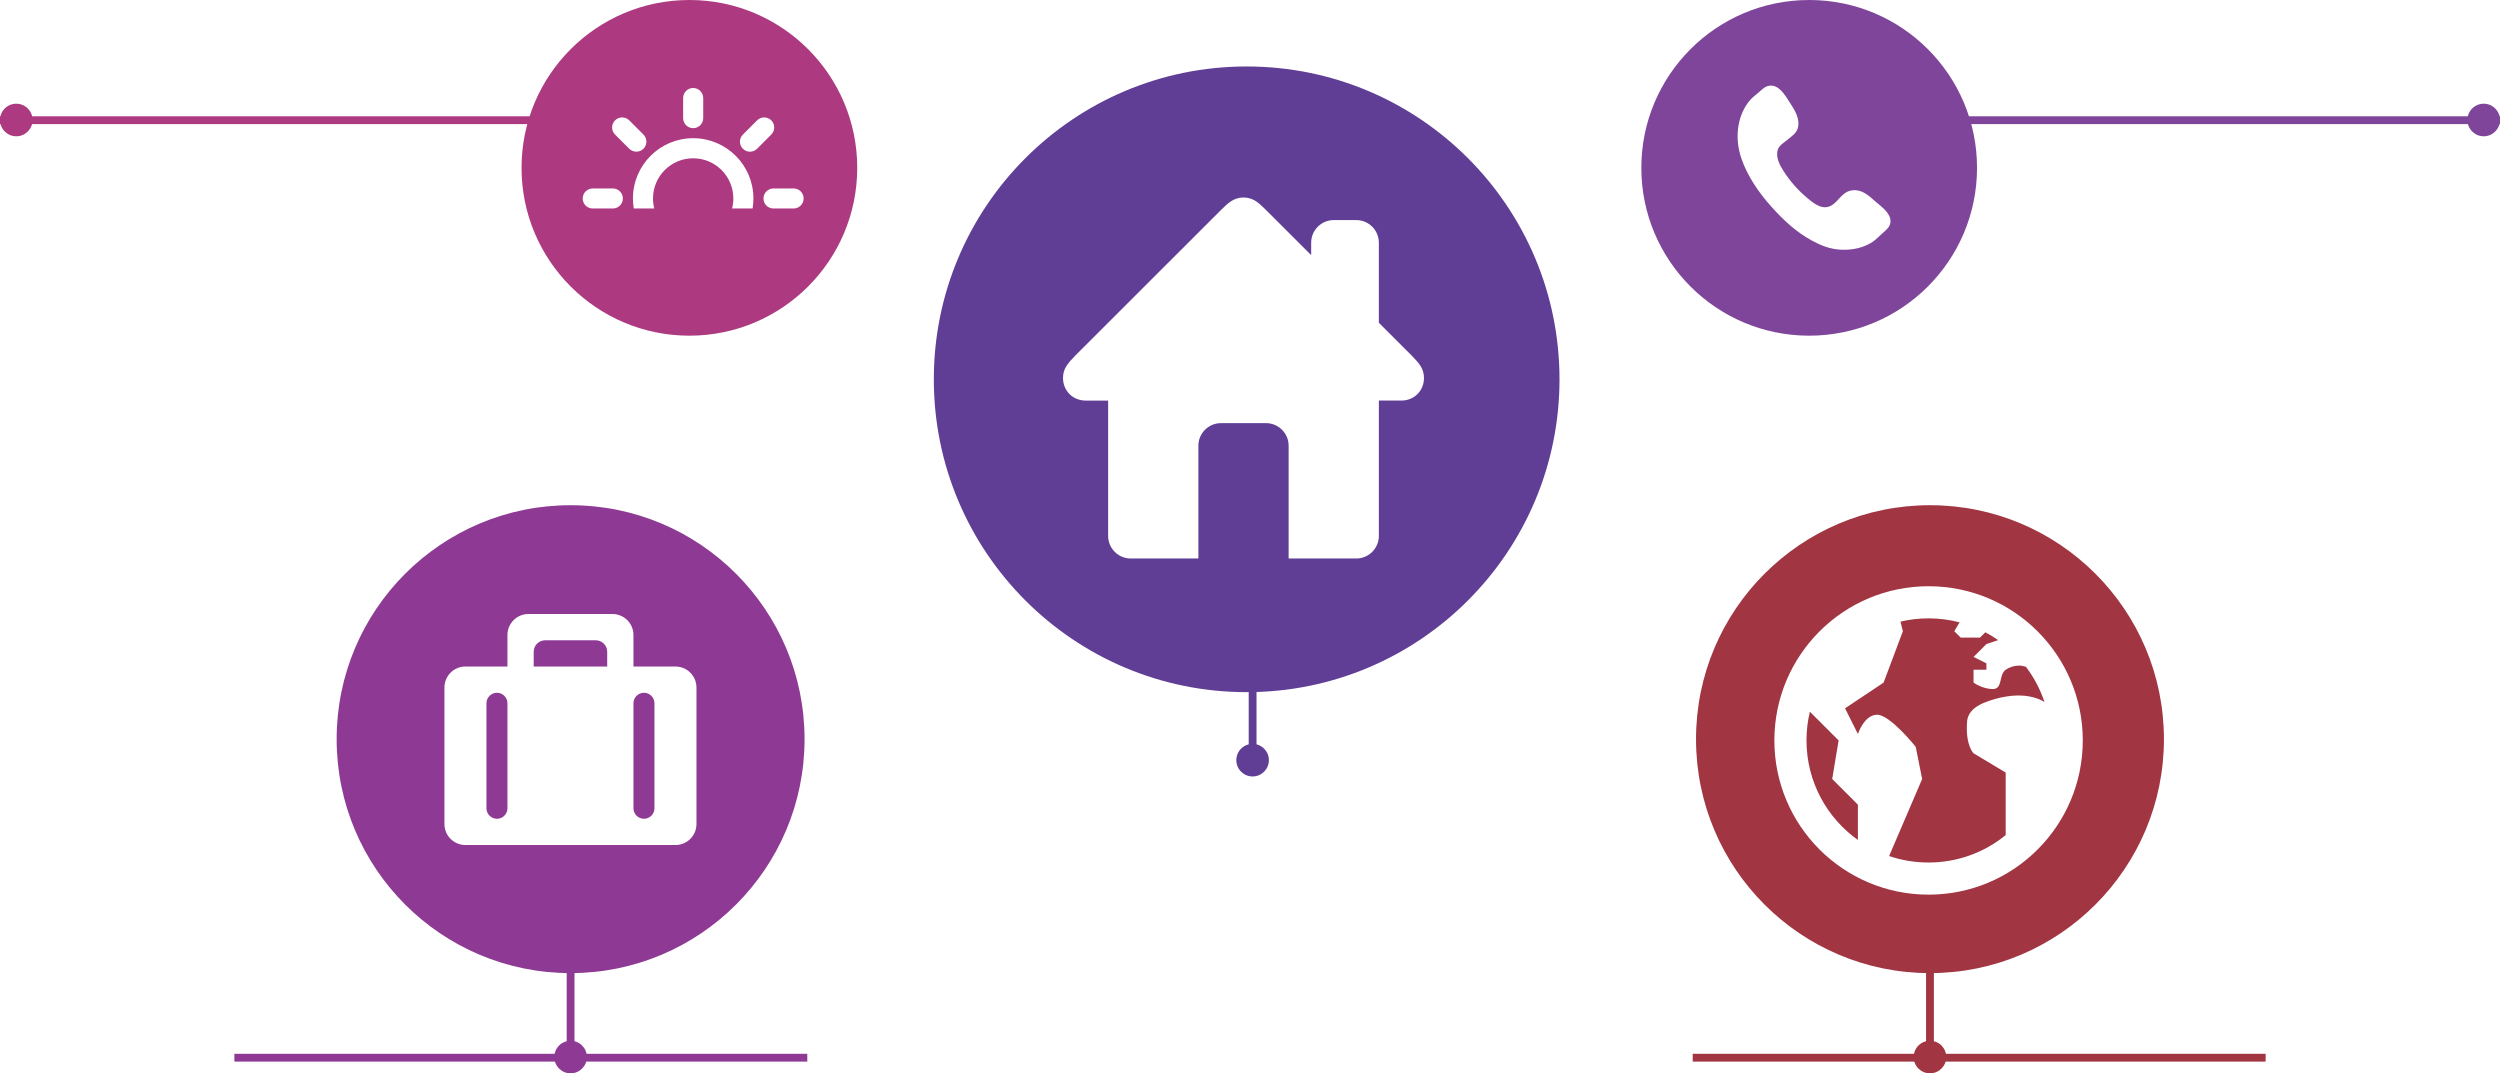 <?xml version="1.0" encoding="utf-8"?>
<!-- Generator: Adobe Illustrator 16.0.0, SVG Export Plug-In . SVG Version: 6.00 Build 0)  -->
<!DOCTYPE svg PUBLIC "-//W3C//DTD SVG 1.1//EN" "http://www.w3.org/Graphics/SVG/1.1/DTD/svg11.dtd">
<svg version="1.1" id="Layer_1" xmlns="http://www.w3.org/2000/svg" xmlns:xlink="http://www.w3.org/1999/xlink" x="0px" y="0px"
	 width="960px" height="412.161px" viewBox="0 0 960 412.161" enable-background="new 0 0 960 412.161" xml:space="preserve">
<g>
	<path fill="#A13542" d="M706.029,284.329l-11.028-11.028c-0.862,3.528-1.308,7.229-1.308,11.028c0,15.768,7.798,29.73,19.74,38.219
		v-13.546l-9.87-9.87L706.029,284.329z"/>
	<path fill="#A13542" d="M776.349,255.635c0,0-3.38-0.444-6.168,1.555c-2.765,1.998-1.013,7.402-4.937,7.402
		c-3.997,0-7.4-2.469-7.4-2.469v-4.934h4.936v-2.468l-4.936-2.467l4.936-4.935l4.514-1.506c-1.58-1.11-3.209-2.097-4.934-3.01
		l-2.05,2.048h-7.4l-2.468-2.467l2.048-3.405c-3.8-0.986-7.796-1.53-11.917-1.53c-3.725,0-7.328,0.42-10.782,1.259l0.913,3.676
		l-7.402,19.738l-14.803,9.869l4.936,9.87c0,0,2.393-7.402,7.4-7.402s14.804,12.336,14.804,12.336l2.468,12.336l-12.682,29.585
		c4.762,1.628,9.844,2.491,15.148,2.491c11.227,0,21.541-3.948,29.608-10.535v-24.008l-12.337-7.401c0,0-3.233-3.085-2.468-12.337
		c0.443-5.378,7.403-7.4,7.403-7.4s5.946-2.469,12.336-2.469c6.389,0,9.868,2.469,9.868,2.469v-0.248
		c-1.629-4.811-4.021-9.252-7.031-13.225L776.349,255.635z"/>
	<path fill="#A13542" d="M741.109,194c-49.616,0-89.837,40.221-89.837,89.837c0,49.617,40.221,89.838,89.837,89.838
		s89.839-40.221,89.839-89.838C830.948,234.221,790.726,194,741.109,194z M740.572,343.544c-32.716,0-59.215-26.499-59.215-59.215
		c0-32.715,26.499-59.215,59.215-59.215s59.215,26.5,59.215,59.215C799.787,317.045,773.288,343.544,740.572,343.544z"/>
</g>
<line fill="none" stroke="#A13542" stroke-width="3" stroke-miterlimit="10" x1="650" y1="406.157" x2="870" y2="406.157"/>
<circle fill="#A13542" cx="741.11" cy="405.907" r="6.255"/>
<line fill="none" stroke="#A13542" stroke-width="3" stroke-miterlimit="10" x1="741.11" y1="406.157" x2="741.11" y2="361.657"/>
<line fill="none" stroke="#AD3981" stroke-width="3" stroke-miterlimit="10" x1="0" y1="46.157" x2="206" y2="46.157"/>
<path fill="#AD3981" d="M264.725,0c-35.597,0-64.452,28.855-64.452,64.452s28.855,64.452,64.452,64.452
	c35.596,0,64.453-28.855,64.453-64.452S300.32,0,264.725,0z M262.321,37.688c0-2.185,1.725-3.895,3.856-3.895
	c2.146,0,3.856,1.741,3.856,3.895v7.638c0,2.181-1.725,3.891-3.856,3.891c-2.147,0-3.856-1.744-3.856-3.891V37.688z M235.597,80.058
	h-8.263c-2.034-0.154-3.578-1.815-3.578-3.842c0-2.144,1.74-3.856,3.894-3.856h7.638c2.181,0,3.891,1.729,3.891,3.856
	C239.178,78.258,237.6,79.903,235.597,80.058z M236.207,51.698c-1.544-1.544-1.529-3.973-0.026-5.479
	c1.518-1.518,3.958-1.495,5.479,0.026l5.401,5.4c1.544,1.545,1.529,3.974,0.023,5.477c-1.515,1.518-3.955,1.499-5.477-0.022
	L236.207,51.698z M288.992,80.058h-7.878c0.316-1.228,0.486-2.523,0.486-3.854c0-8.514-6.903-15.421-15.422-15.421
	c-8.519,0-15.423,6.907-15.423,15.421c0,1.33,0.17,2.626,0.486,3.854h-7.879c-0.208-1.25-0.316-2.538-0.316-3.854
	c0-12.777,10.357-23.135,23.132-23.135c12.774,0,23.131,10.357,23.131,23.135C289.309,77.52,289.2,78.808,288.992,80.058z
	 M285.272,57.122c-1.518-1.514-1.5-3.954,0.022-5.477l5.401-5.4c1.544-1.544,3.973-1.529,5.48-0.026
	c1.517,1.519,1.495,3.958-0.027,5.479l-5.401,5.401C289.203,58.644,286.774,58.629,285.272,57.122z M305.021,80.058h-8.271
	c-2.026-0.154-3.573-1.815-3.573-3.842c0-2.144,1.743-3.856,3.89-3.856h7.638c2.185,0,3.894,1.729,3.894,3.856
	C308.599,78.258,307.024,79.903,305.021,80.058z"/>
<circle fill="#AD3981" cx="6.255" cy="46.079" r="6.255"/>
<line fill="none" stroke="#8E3A94" stroke-width="3" stroke-miterlimit="10" x1="90" y1="406.157" x2="310" y2="406.157"/>
<g>
	<path fill="#8E3A94" d="M247.281,266.024c-2.218,0-4.033,1.814-4.033,4.031v40.324c0,2.216,1.815,4.031,4.033,4.031
		c2.216,0,4.032-1.815,4.032-4.031v-40.324C251.313,267.839,249.497,266.024,247.281,266.024z"/>
	<path fill="#8E3A94" d="M228.731,245.862h-19.354c-2.46,0-4.437,1.977-4.437,4.436v5.646h28.227v-5.646
		C233.167,247.839,231.19,245.862,228.731,245.862z"/>
	<path fill="#8E3A94" d="M190.827,266.024c-2.217,0-4.032,1.814-4.032,4.031v40.324c0,2.217,1.815,4.032,4.032,4.032
		c2.218,0,4.033-1.816,4.033-4.032v-40.324C194.86,267.839,193.045,266.024,190.827,266.024z"/>
	<path fill="#8E3A94" d="M219.109,194c-49.616,0-89.837,40.221-89.837,89.837c0,49.617,40.221,89.838,89.837,89.838
		s89.839-40.221,89.839-89.838C308.948,234.221,268.726,194,219.109,194z M267.442,316.428c0,4.456-3.609,8.064-8.064,8.064H178.73
		c-4.455,0-8.064-3.608-8.064-8.064v-52.42c0-4.456,3.609-8.065,8.064-8.065h16.13v-12.096c0-4.457,3.609-8.065,8.064-8.065h32.259
		c4.456,0,8.065,3.608,8.065,8.065v12.096h16.129c4.456,0,8.064,3.609,8.064,8.065V316.428z"/>
</g>
<circle fill="#8E3A94" cx="219.11" cy="405.907" r="6.255"/>
<line fill="none" stroke="#8E3A94" stroke-width="3" stroke-miterlimit="10" x1="219.11" y1="406.157" x2="219.11" y2="361.657"/>
<path fill="#603E96" d="M478.717,25.524c-66.347,0-120.132,53.784-120.132,120.132s53.785,120.132,120.132,120.132
	c66.347,0,120.132-53.784,120.132-120.132S545.064,25.524,478.717,25.524z M538.147,153.818h-8.663V205.8
	c0,4.763-3.9,8.663-8.663,8.663h-25.99v-43.317c0-4.763-3.9-8.663-8.664-8.663h-17.326c-4.764,0-8.664,3.9-8.664,8.663v43.317
	h-25.99c-4.763,0-8.664-3.9-8.664-8.663v-51.981h-8.663c-4.924,0-8.663-3.79-8.663-8.663c0-3.79,2.064-5.846,4.763-8.664
	l55.881-55.837c2.369-2.233,4.535-4.806,8.663-4.806c4.129,0,6.295,2.572,8.663,4.806l17.327,17.309v-4.788
	c0-4.763,3.9-8.664,8.663-8.664h8.664c4.763,0,8.663,3.901,8.663,8.664v30.762l12.563,12.555c2.698,2.818,4.763,4.874,4.763,8.664
	C546.811,150.028,543.071,153.818,538.147,153.818z"/>
<circle fill="#603E96" cx="481" cy="291.907" r="6.254"/>
<line fill="none" stroke="#603E96" stroke-width="3" stroke-miterlimit="10" x1="481" y1="292.157" x2="481" y2="247.657"/>
<path fill="#7F459A" d="M694.725,0c-35.597,0-64.452,28.855-64.452,64.452s28.855,64.452,64.452,64.452
	c35.596,0,64.453-28.855,64.453-64.452S730.32,0,694.725,0z M725.937,85.261c-0.144,1.914-1.679,3.102-3.012,4.257
	c-1.351,1.179-2.535,2.503-3.874,3.375c-3.24,2.116-7.208,3.15-11.767,3.006c-4.47-0.138-8.031-1.654-11.263-3.378
	c-6.317-3.37-11.312-8.111-16.018-13.394c-4.625-5.195-8.897-11.345-11.263-18.144c-2.948-8.49-1.39-17.208,3.382-22.65
	c0.806-0.924,2.082-1.886,3.249-2.879c1.167-0.996,2.244-2.202,3.88-2.51c3.719-0.703,6.156,3.49,8.01,6.385
	c1.804,2.809,4.024,6.106,3.128,9.763c-0.496,2.051-2.353,3.167-3.755,4.379c-1.383,1.195-3.489,2.293-4.001,4.128
	c-0.833,2.981,0.993,6.104,2.124,7.885c2.569,4.025,5.674,7.65,9.639,10.891c1.919,1.571,4.586,3.667,7.256,3.129
	c3.989-0.807,5.043-5.728,9.387-6.385c4.134-0.625,6.932,2.372,9.266,4.381C722.553,79.442,726.184,81.934,725.937,85.261z"/>
<line fill="none" stroke="#7F459A" stroke-width="3" stroke-miterlimit="10" x1="960" y1="46.157" x2="754" y2="46.157"/>
<circle fill="#7F459A" cx="953.745" cy="46.078" r="6.255"/>
</svg>
